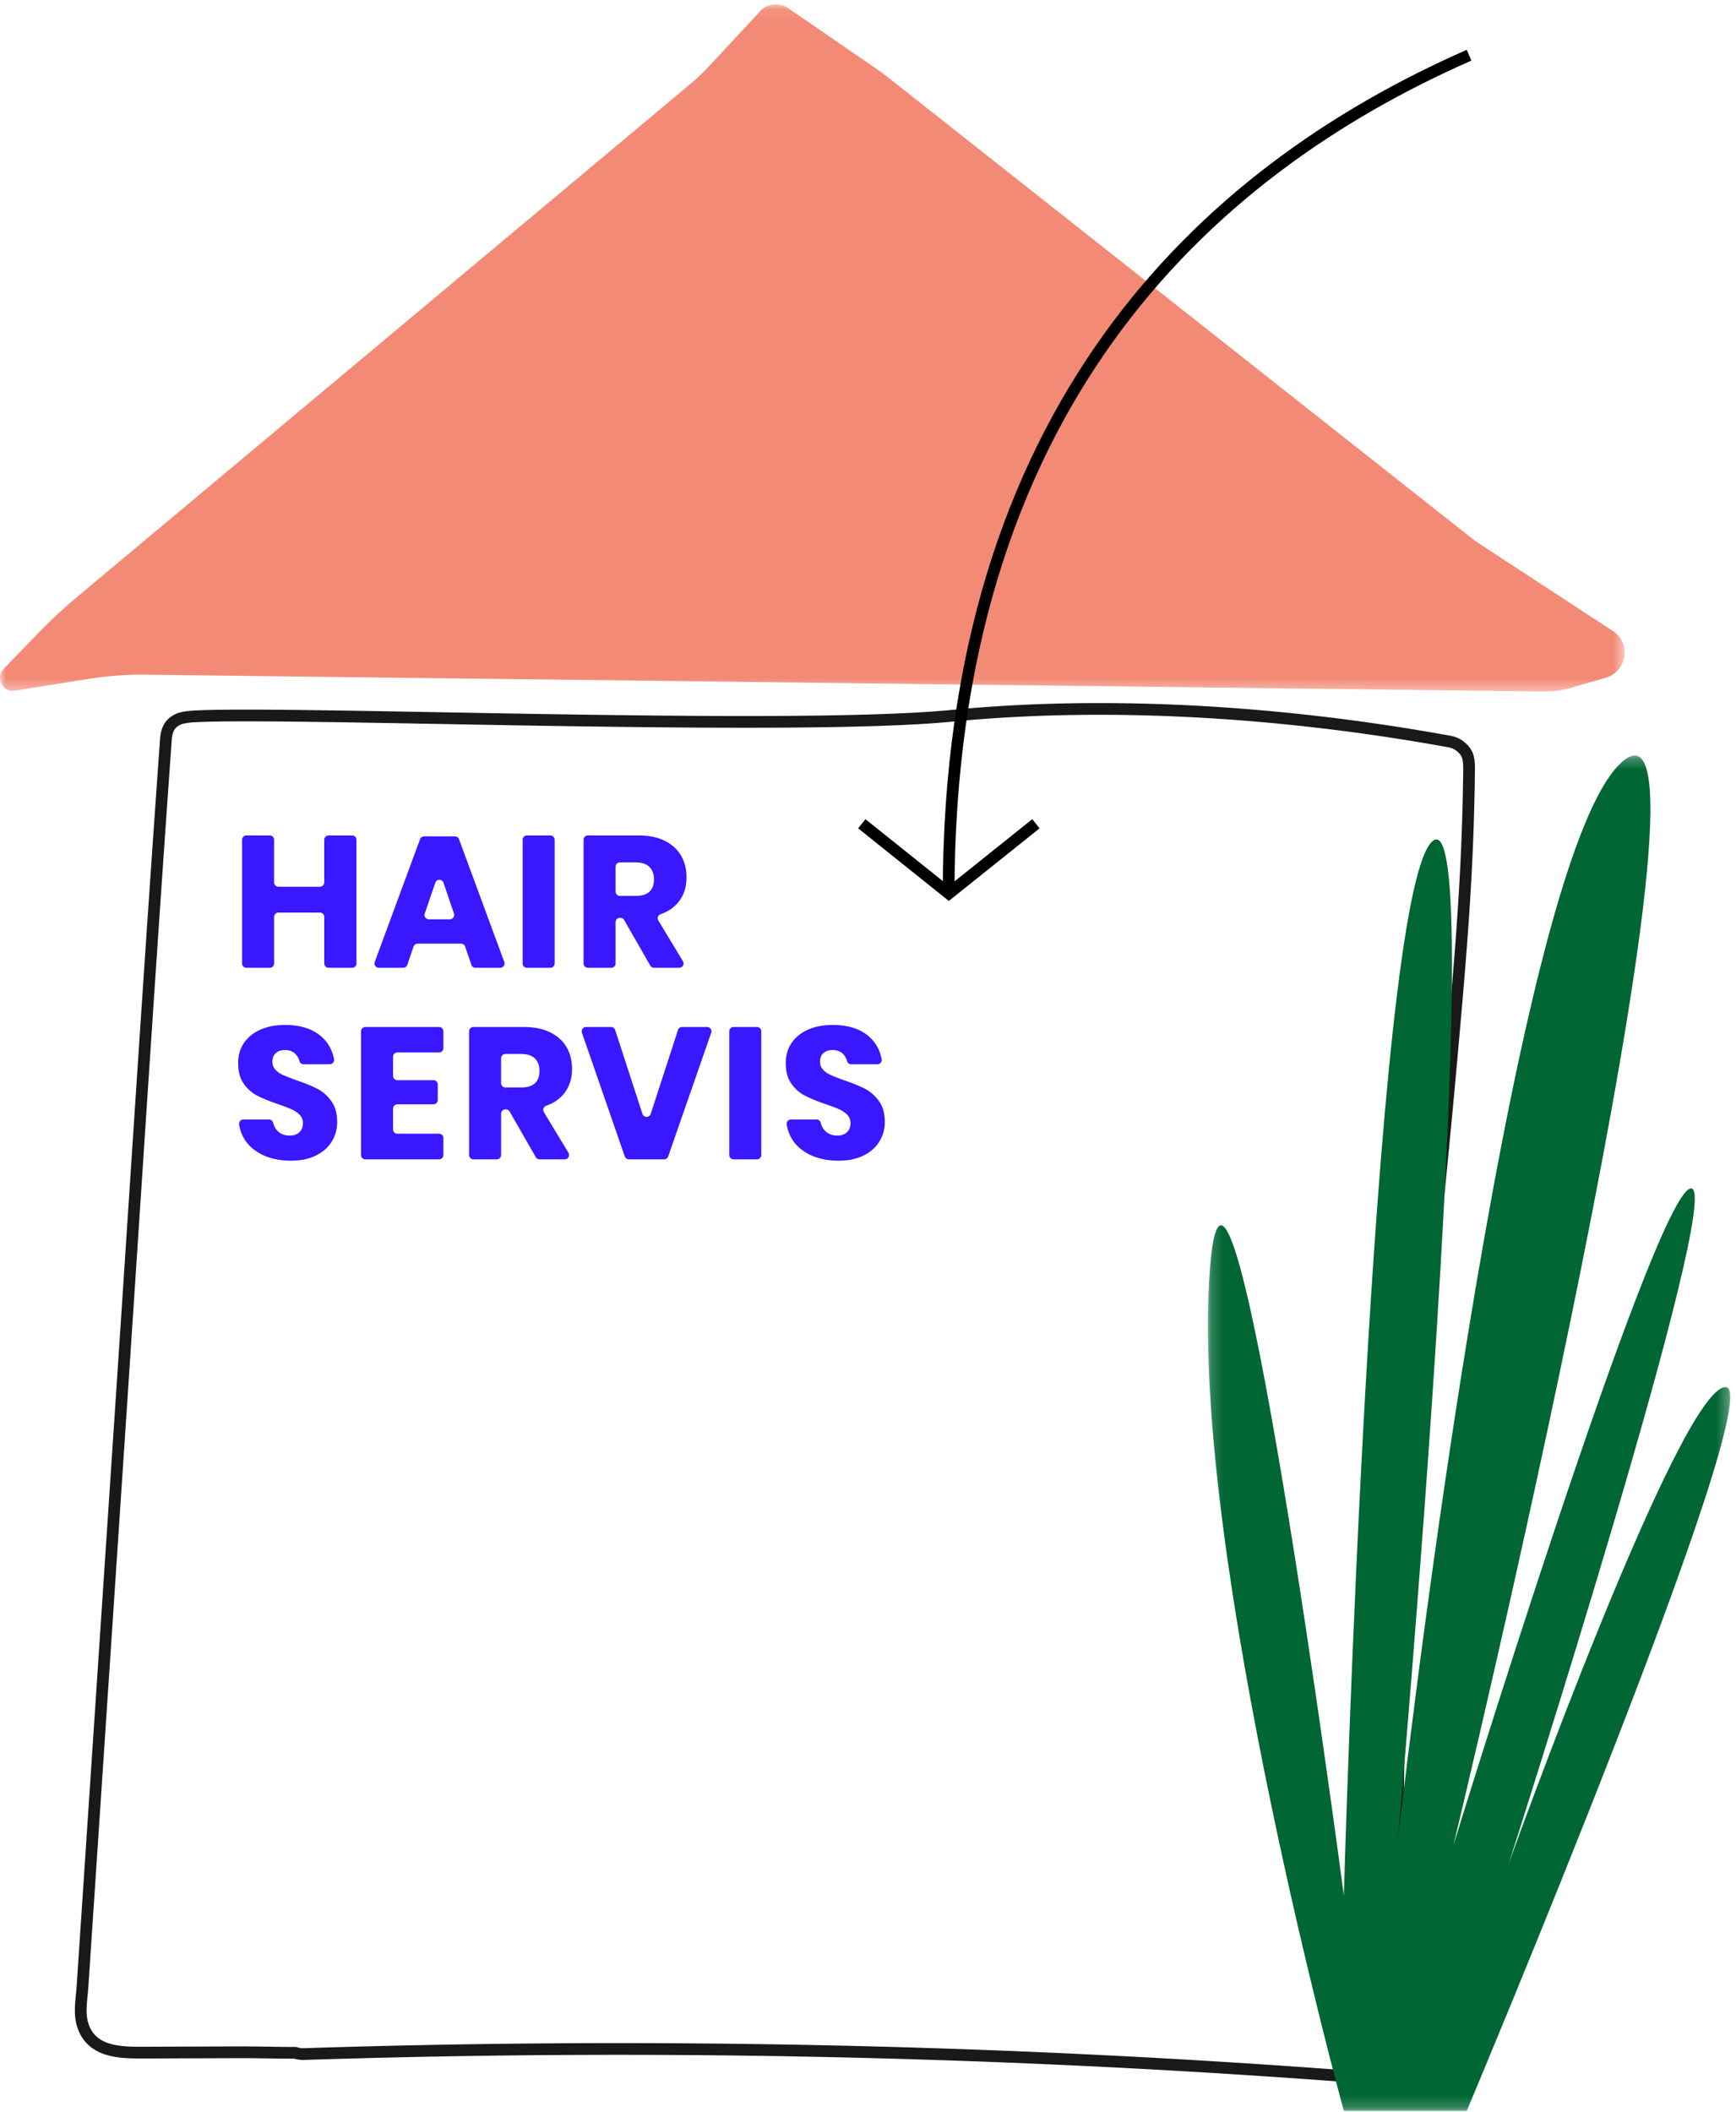 <svg xmlns="http://www.w3.org/2000/svg" xmlns:xlink="http://www.w3.org/1999/xlink" width="148" height="180"><defs><path id="group-33-a" d="M.172.256h44.535v115.538H.172z"/><path id="group-33-c" d="M0 .063h138.5v58.574H0z"/></defs><g fill="none" fill-rule="evenodd"><path stroke="#191919" stroke-linecap="round" d="M125.032 64.244a2.06 2.06 0 00-1.438-1.03c-13.674-2.492-28.679-3.535-42.42-2.201-13.966 1.356-56.734-.425-64.777.062-.302.019-.827.092-1.064.181-.71.268-1.119.774-1.187 1.734-1.3 18.213-2.462 36.438-3.674 54.658l-1.846 27.755-.909 13.664-.455 6.831-.227 3.416c-.068 1.03-.3 2.219 0 3.232.724 2.44 3.265 2.429 5.347 2.42l7.907-.03c1.619-.007 3.261.05 4.895.046.205.075.438.116.703.108a830.78 830.78 0 0170.376.704c6.675.351 13.346.785 20.01 1.295.22.017 1.312.05 1.674-.049 2.102-.577 1.52-3.384 1.465-4.974a413.41 413.41 0 01.278-35.316c.793-15.646 2.696-31.195 4.081-46.793.782-8.81 1.374-15.505 1.473-24.353.005-.494-.026-1.027-.212-1.36z"/><g transform="translate(102.804 64.143)"><mask id="group-33-b" fill="#fff"><use xlink:href="#group-33-a"/></mask><path fill="#063" d="M11.763 115.794S-1.152 68.73.283 44.91c1.436-23.82 11.48 52.52 11.48 52.52s2.396-84.95 7.511-89.829c5.117-4.879-2.919 85.237-2.919 85.237S25.826 8.749 35.584.714C45.34-7.322 21.11 93.125 21.11 93.125s17.056-55.39 20.212-55.963c3.157-.574-15.497 57.534-15.497 57.534s14.578-40.602 18.481-40.602c3.904 0-22.067 61.7-22.067 61.7H11.763z" mask="url(#group-33-b)"/></g><g transform="translate(0 .308)"><mask id="group-33-d" fill="#fff"><use xlink:href="#group-33-c"/></mask><path fill="#F28A75" d="M.385 56.634c-.784.681-.29 1.97.75 1.953l6.451-1.03c1.6-.255 3.22-.374 4.841-.354l119.19 1.434a8.533 8.533 0 002.38-.335l2.893-.835c1.762-.51 2.188-2.812.724-3.917l-11.225-7.334c-.399-.26-.785-.539-1.16-.834L75.788 6.352c-.368-.29-.745-.569-1.131-.834l-7.39-5.08a1.855 1.855 0 00-2.336.081l-4.532 4.869a17.26 17.26 0 01-1.44 1.376L6.577 50.574a42.825 42.825 0 00-3.307 3.077L.385 56.634z" mask="url(#group-33-d)"/></g><path fill="#3917FF" d="M30.389 71.583v10.541a.371.371 0 01-.371.371h-2.003a.371.371 0 01-.371-.371v-3.965a.371.371 0 00-.371-.371h-3.535a.371.371 0 00-.371.37v3.966a.371.371 0 01-.371.371h-1.987a.371.371 0 01-.371-.371v-10.54c0-.206.166-.372.371-.372h1.987a.37.37 0 01.37.371v3.63c0 .206.167.372.372.372h3.535a.371.371 0 00.37-.371v-3.63c0-.206.167-.372.372-.372h2.003a.37.37 0 01.37.371m8.314 6.289l-.89-2.627a.371.371 0 00-.702 0l-.9 2.626a.371.371 0 00.352.49h1.788a.37.37 0 00.352-.489m.602 2.565h-3.698c-.159 0-.3.1-.351.25l-.53 1.557a.371.371 0 01-.352.251h-2.075a.371.371 0 01-.348-.5l3.86-10.46a.37.37 0 01.348-.243h2.626a.37.37 0 01.348.243l3.86 10.46c.09.243-.09.5-.348.5h-2.107c-.158 0-.3-.1-.35-.251l-.532-1.556a.372.372 0 00-.35-.251m7.98-8.854v10.541a.371.371 0 01-.372.371h-1.987a.371.371 0 01-.37-.371v-10.54a.37.37 0 01.37-.372h1.987a.37.37 0 01.371.371m5.198 4.413a.37.37 0 00.37.371h1.321c.543 0 .942-.12 1.197-.36.255-.238.383-.592.383-1.06 0-.447-.13-.798-.391-1.053-.26-.256-.657-.383-1.189-.383h-1.32a.371.371 0 00-.371.37v2.115zm2.957 6.313L53.21 78.42a.371.371 0 00-.322-.187h-.036a.371.371 0 00-.371.371v3.52a.371.371 0 01-.372.37h-1.986a.371.371 0 01-.371-.37V71.582a.37.37 0 01.37-.37h4.29c.893 0 1.649.154 2.266.462.617.309 1.08.732 1.388 1.269.309.537.463 1.152.463 1.843 0 .82-.226 1.516-.678 2.09-.372.473-.882.823-1.53 1.05a.37.37 0 00-.195.54l2.095 3.465a.371.371 0 01-.318.563H55.76a.37.37 0 01-.322-.186zM28.29 97.293c-.303.5-.75.9-1.34 1.197-.59.298-1.306.447-2.147.447-1.266 0-2.309-.309-3.128-.926-.707-.533-1.137-1.248-1.289-2.147a.375.375 0 01.368-.438h2.175c.17 0 .317.116.357.281.072.295.208.536.408.724.26.245.593.367.998.367.35 0 .627-.095.83-.287.201-.191.303-.447.303-.766a.99.99 0 00-.28-.718 2.19 2.19 0 00-.694-.471c-.277-.122-.66-.269-1.149-.439a14.035 14.035 0 01-1.748-.71 3.215 3.215 0 01-1.165-1.021c-.324-.452-.486-1.04-.486-1.764 0-.67.17-1.25.51-1.74.34-.488.812-.864 1.413-1.124.6-.261 1.29-.391 2.067-.391 1.255 0 2.252.298 2.992.893.63.508 1.026 1.177 1.189 2.009a.376.376 0 01-.366.45h-2.225a.364.364 0 01-.352-.262 1.398 1.398 0 00-.353-.625c-.218-.217-.513-.327-.885-.327-.32 0-.578.086-.775.256-.197.17-.295.42-.295.75 0 .265.088.492.264.678.175.186.396.338.662.455.266.117.649.266 1.149.446.723.246 1.314.487 1.771.726.458.24.851.588 1.181 1.046.33.458.495 1.053.495 1.787a3.11 3.11 0 01-.455 1.644m5.217-7.21v1.62a.37.37 0 00.371.371h3.072c.205 0 .371.167.371.371v1.317a.371.371 0 01-.37.371h-3.073a.371.371 0 00-.37.371v1.764c0 .205.165.37.37.37h3.55c.206 0 .372.167.372.372v1.444a.371.371 0 01-.371.371h-6.28a.371.371 0 01-.37-.37V87.912a.37.37 0 01.37-.371h6.28a.37.37 0 01.371.371v1.429a.371.371 0 01-.371.37h-3.55a.371.371 0 00-.372.372m9.213 2.242a.37.37 0 00.371.371h1.32c.543 0 .942-.12 1.197-.36.256-.238.383-.592.383-1.06 0-.447-.13-.799-.39-1.054-.261-.255-.658-.383-1.19-.383h-1.32a.371.371 0 00-.371.372v2.114zm2.957 6.313L43.45 94.75a.371.371 0 00-.322-.187h-.036a.371.371 0 00-.371.371v3.52a.371.371 0 01-.371.37h-1.987a.371.371 0 01-.371-.37V87.912a.37.37 0 01.371-.371h4.289c.894 0 1.649.154 2.266.463.617.309 1.08.732 1.389 1.269.308.537.462 1.152.462 1.843 0 .82-.226 1.516-.678 2.09-.372.472-.881.823-1.53 1.05a.37.37 0 00-.194.54l2.094 3.465a.371.371 0 01-.318.563H46a.37.37 0 01-.322-.186zm6.768-10.84l2.325 7.148a.371.371 0 00.706 0l2.324-7.149a.371.371 0 01.353-.256h2.129c.255 0 .435.252.35.494l-3.667 10.54a.372.372 0 01-.35.25h-3a.371.371 0 01-.35-.25l-3.653-10.541a.37.37 0 01.351-.493h2.13c.16 0 .302.104.352.256m12.457.115v10.54a.37.37 0 01-.37.372h-1.988a.371.371 0 01-.37-.371v-10.54a.37.37 0 01.37-.372h1.987a.37.37 0 01.371.371m10.075 9.38c-.303.5-.75.9-1.34 1.197-.591.298-1.307.447-2.147.447-1.267 0-2.31-.309-3.128-.926-.708-.533-1.138-1.248-1.29-2.147a.375.375 0 01.368-.438h2.175c.17 0 .318.116.358.281.071.295.207.536.407.724.261.245.593.367.998.367.351 0 .628-.095.83-.287.202-.191.303-.447.303-.766a.99.99 0 00-.279-.718 2.192 2.192 0 00-.694-.471c-.277-.122-.66-.269-1.15-.439a14.027 14.027 0 01-1.747-.71 3.216 3.216 0 01-1.165-1.021c-.324-.452-.486-1.04-.486-1.764 0-.67.17-1.25.51-1.74.34-.488.811-.864 1.413-1.124.6-.261 1.29-.391 2.066-.391 1.255 0 2.253.298 2.992.893.63.508 1.027 1.177 1.19 2.009a.376.376 0 01-.367.45H72.57a.365.365 0 01-.353-.262 1.397 1.397 0 00-.352-.625c-.218-.217-.514-.327-.886-.327-.32 0-.577.086-.774.256-.197.17-.295.42-.295.75 0 .265.088.492.263.678.175.186.397.338.663.455.265.117.648.266 1.148.446.724.246 1.315.487 1.772.726.457.24.851.588 1.181 1.046.33.458.495 1.053.495 1.787 0 .596-.152 1.144-.455 1.644"/><path stroke="#000" d="M125.243 4.706c-22.74 9.994-44.37 30.32-44.37 71.492m-7.402-5.981l7.422 5.939 7.423-5.939"/></g></svg>